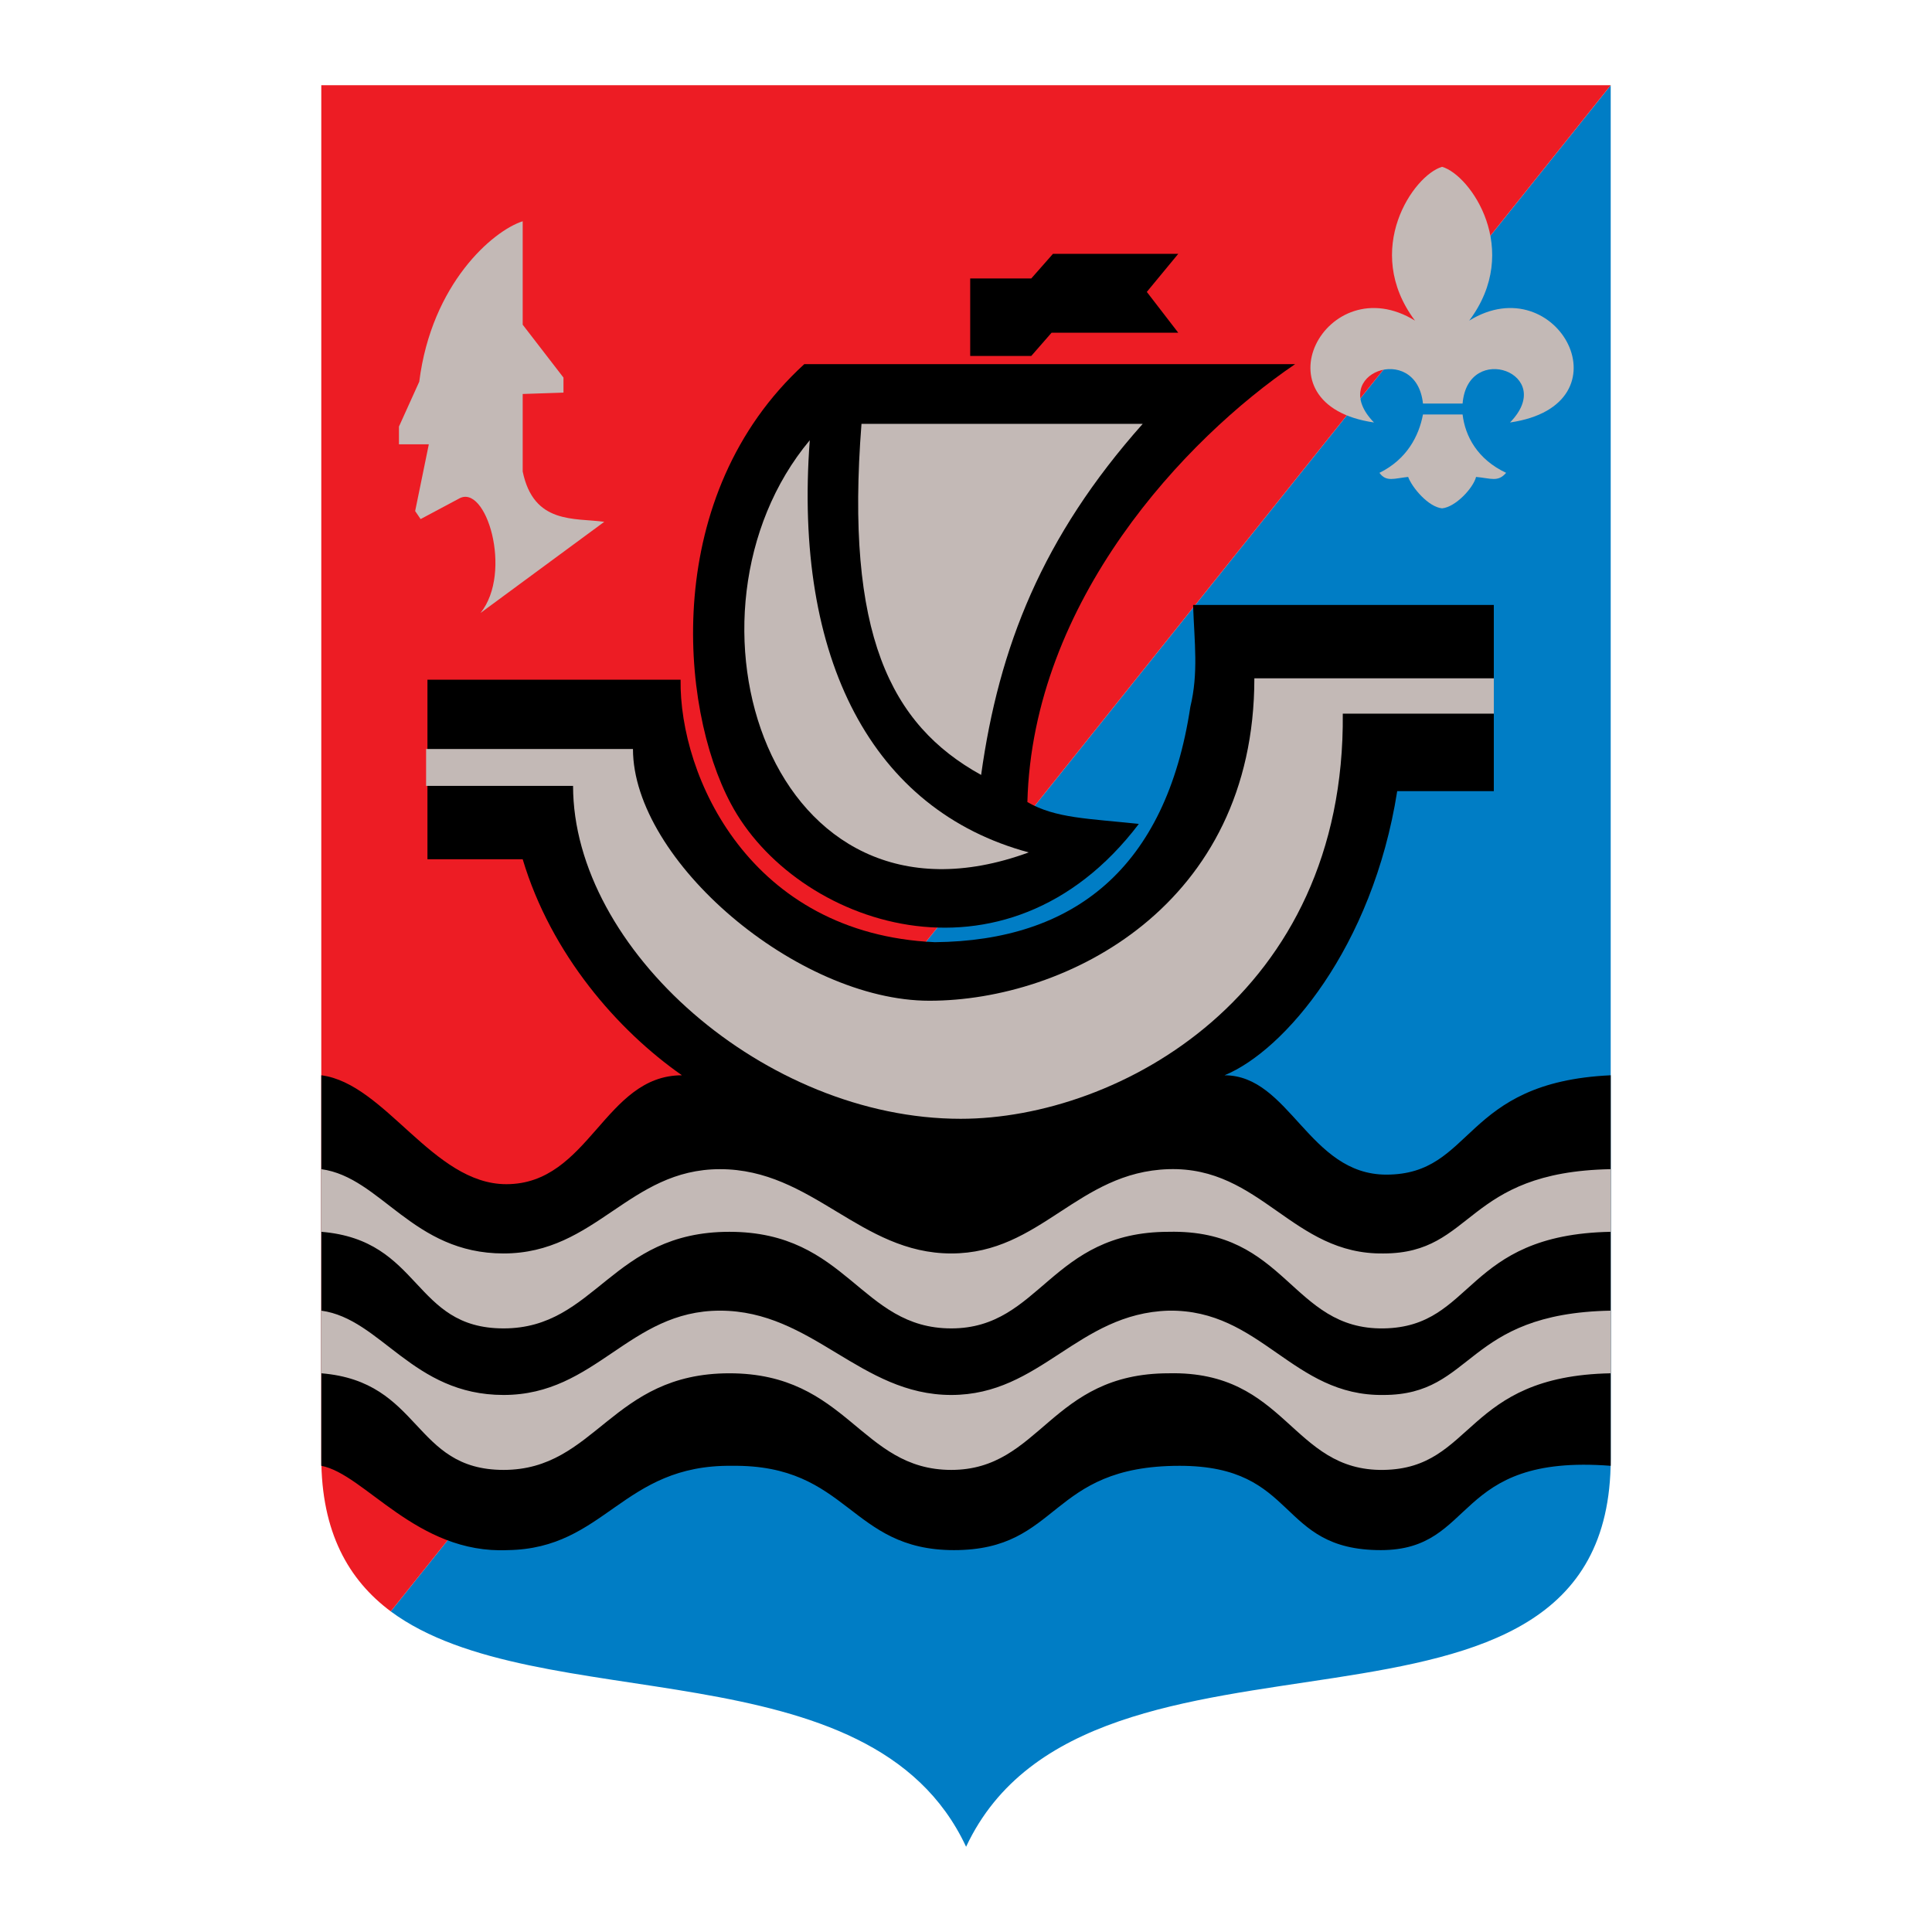 <?xml version="1.0" encoding="utf-8"?>
<!-- Generator: Adobe Illustrator 13.0.0, SVG Export Plug-In . SVG Version: 6.00 Build 14948)  -->
<!DOCTYPE svg PUBLIC "-//W3C//DTD SVG 1.0//EN" "http://www.w3.org/TR/2001/REC-SVG-20010904/DTD/svg10.dtd">
<svg version="1.0" id="Layer_1" xmlns="http://www.w3.org/2000/svg" xmlns:xlink="http://www.w3.org/1999/xlink" x="0px" y="0px"
	 width="192.756px" height="192.756px" viewBox="0 0 192.756 192.756" enable-background="new 0 0 192.756 192.756"
	 xml:space="preserve">
<g>
	<polygon fill-rule="evenodd" clip-rule="evenodd" fill="#FFFFFF" points="0,0 192.756,0 192.756,192.756 0,192.756 0,0 	"/>
	<path fill-rule="evenodd" clip-rule="evenodd" fill="#007DC5" d="M160.701,8.504L38.986,160.77
		c14.662,10.846,47.899,3.115,57.401,23.482c12.345-26.344,64.313-5.705,64.313-38.689V8.504L160.701,8.504z"/>
	<path fill-rule="evenodd" clip-rule="evenodd" fill="#ED1C24" d="M160.701,8.504H32.055v136.922c0,7.457,2.726,12.209,6.932,15.344
		L160.701,8.504L160.701,8.504z"/>
	<path fill-rule="evenodd" clip-rule="evenodd" fill="#C3B9B6" d="M60.288,52.062l-12.345,9.093
		c3.252-4.069,0.545-13.026-2.181-11.391l-3.797,2.025L41.42,50.99l1.363-6.659h-2.979v-1.772l2.025-4.478
		c1.227-9.775,7.341-15.052,10.32-16.006v10.32l4.069,5.277v1.5l-4.069,0.136v7.73C53.239,52.333,57.309,51.652,60.288,52.062
		L60.288,52.062z"/>
	<path fill-rule="evenodd" clip-rule="evenodd" fill="#C3B9B6" d="M145.923,40.262c0.525-6.25,9.482-2.979,4.731,1.889
		c12.092-1.752,4.751-15.597-4.069-10.164c5.296-7.068,0.136-14.525-2.707-15.343c-2.843,0.818-8.002,8.275-2.706,15.343
		c-8.84-5.433-16.161,8.412-4.089,10.164c-4.751-4.868,4.225-8.139,4.887-1.889H145.923L145.923,40.262z"/>
	<path fill-rule="evenodd" clip-rule="evenodd" fill="#C3B9B6" d="M145.923,41.352c0.253,2.161,1.479,4.479,4.342,5.822
		c-0.817,0.954-1.499,0.545-2.998,0.409c-0.272,1.09-2.025,2.999-3.389,3.135c-1.362-0.136-2.979-2.045-3.388-3.135
		c-1.363,0.136-2.181,0.545-2.862-0.409c2.727-1.343,3.934-3.661,4.342-5.822H145.923L145.923,41.352z"/>
	<polygon fill-rule="evenodd" clip-rule="evenodd" points="117.553,33.194 104.916,33.194 102.892,35.511 96.797,35.511 
		96.797,27.781 102.892,27.781 105.053,25.327 117.553,25.327 114.418,29.124 117.553,33.194 	"/>
	<path fill-rule="evenodd" clip-rule="evenodd" d="M80.246,36.329h48.971c-10.982,7.457-26.189,23.618-26.715,43.694
		c2.823,1.635,6.094,1.635,11.118,2.181c-13.299,17.504-34.328,10.047-40.715-2.045C67.765,70.52,65.993,49.354,80.246,36.329
		L80.246,36.329z"/>
	<path fill-rule="evenodd" clip-rule="evenodd" fill="#C3B9B6" d="M85.951,42.287h28.058c-10.027,11.274-14.35,22.275-16.122,35.029
		C88.794,72.292,84.315,63.199,85.951,42.287L85.951,42.287z"/>
	<path fill-rule="evenodd" clip-rule="evenodd" fill="#C3B9B6" d="M102.638,85.045c-25.916,9.502-36.236-23.891-21.847-41.123
		C79.156,65.769,87.022,80.84,102.638,85.045L102.638,85.045z"/>
	<path fill-rule="evenodd" clip-rule="evenodd" d="M149.038,78.932V60.356h-30.005c0.136,3.797,0.545,6.776-0.272,10.164
		c-2.435,16.161-11.664,23.346-25.488,23.482c-18.459-0.818-25.508-16.551-25.371-26.188H42.647v17.913h9.502
		c2.843,9.502,9.502,17.095,15.889,21.554c-7.75,0-9.229,10.865-17.524,10.865c-7.322,0-12.072-10.047-18.459-10.865v38.963
		c4.342,0.818,9.502,8.82,18.595,8.412c9.775-0.137,11.41-8.549,22.392-8.412c11.683-0.137,11.683,8.412,22.139,8.412
		c10.689,0,9.346-8.412,22.509-8.412c11.936,0,9.639,8.412,20.075,8.412c9.638,0,7.067-9.639,22.937-8.412v-38.963
		c-14.915,0.682-13.571,9.912-22.392,9.912c-7.73,0-9.639-9.912-16.142-9.912c5.958-2.434,14.778-12.734,17.232-28.35H149.038
		L149.038,78.932z"/>
	<path fill-rule="evenodd" clip-rule="evenodd" fill="#C3B9B6" d="M32.055,122.898v-6.25c5.978,0.816,9.093,8.41,18.186,8.41
		c9.229,0,12.5-8.41,21.594-8.41c9.229,0,13.98,8.41,23.074,8.41c8.938,0,12.598-8.139,21.69-8.41
		c9.229-0.273,12.345,8.547,21.438,8.41c9.093,0,8.022-8.139,22.664-8.41v6.25c-14.642,0.271-13.571,9.502-22.664,9.637
		c-9.229,0.137-9.639-9.91-21.438-9.637c-11.818,0-12.753,9.637-21.69,9.637c-9.093,0-10.32-9.637-22.139-9.637
		c-11.8,0-13.299,9.637-22.528,9.637C41.147,132.535,42.102,123.715,32.055,122.898L32.055,122.898z"/>
	<path fill-rule="evenodd" clip-rule="evenodd" fill="#C3B9B6" d="M32.055,137.014v-6.25c5.978,0.818,9.093,8.412,18.186,8.412
		c9.229,0,12.5-8.412,21.594-8.412c9.229,0,13.98,8.412,23.074,8.412c8.938,0,12.598-8.139,21.69-8.412
		c9.229-0.135,12.345,8.549,21.438,8.412c9.093,0,8.022-8.139,22.664-8.412v6.25c-14.642,0.273-13.571,9.502-22.664,9.639
		c-9.229,0.137-9.639-9.91-21.438-9.639c-11.818,0-12.753,9.639-21.69,9.639c-9.093,0-10.32-9.639-22.139-9.639
		c-11.8,0-13.299,9.639-22.528,9.639C41.147,146.652,42.102,137.832,32.055,137.014L32.055,137.014z"/>
	<path fill-rule="evenodd" clip-rule="evenodd" fill="#C3B9B6" d="M42.511,78.406v-3.68h20.64c0,11.137,16.414,25.118,29.577,25.118
		c13.688,0,32.419-9.502,32.419-32.167h23.892v3.524h-15.07c0.272,28.098-22.393,40.422-38.125,40.422
		c-19.53,0-38.67-16.939-38.67-33.217H42.511L42.511,78.406z"/>
</g>
</svg>
